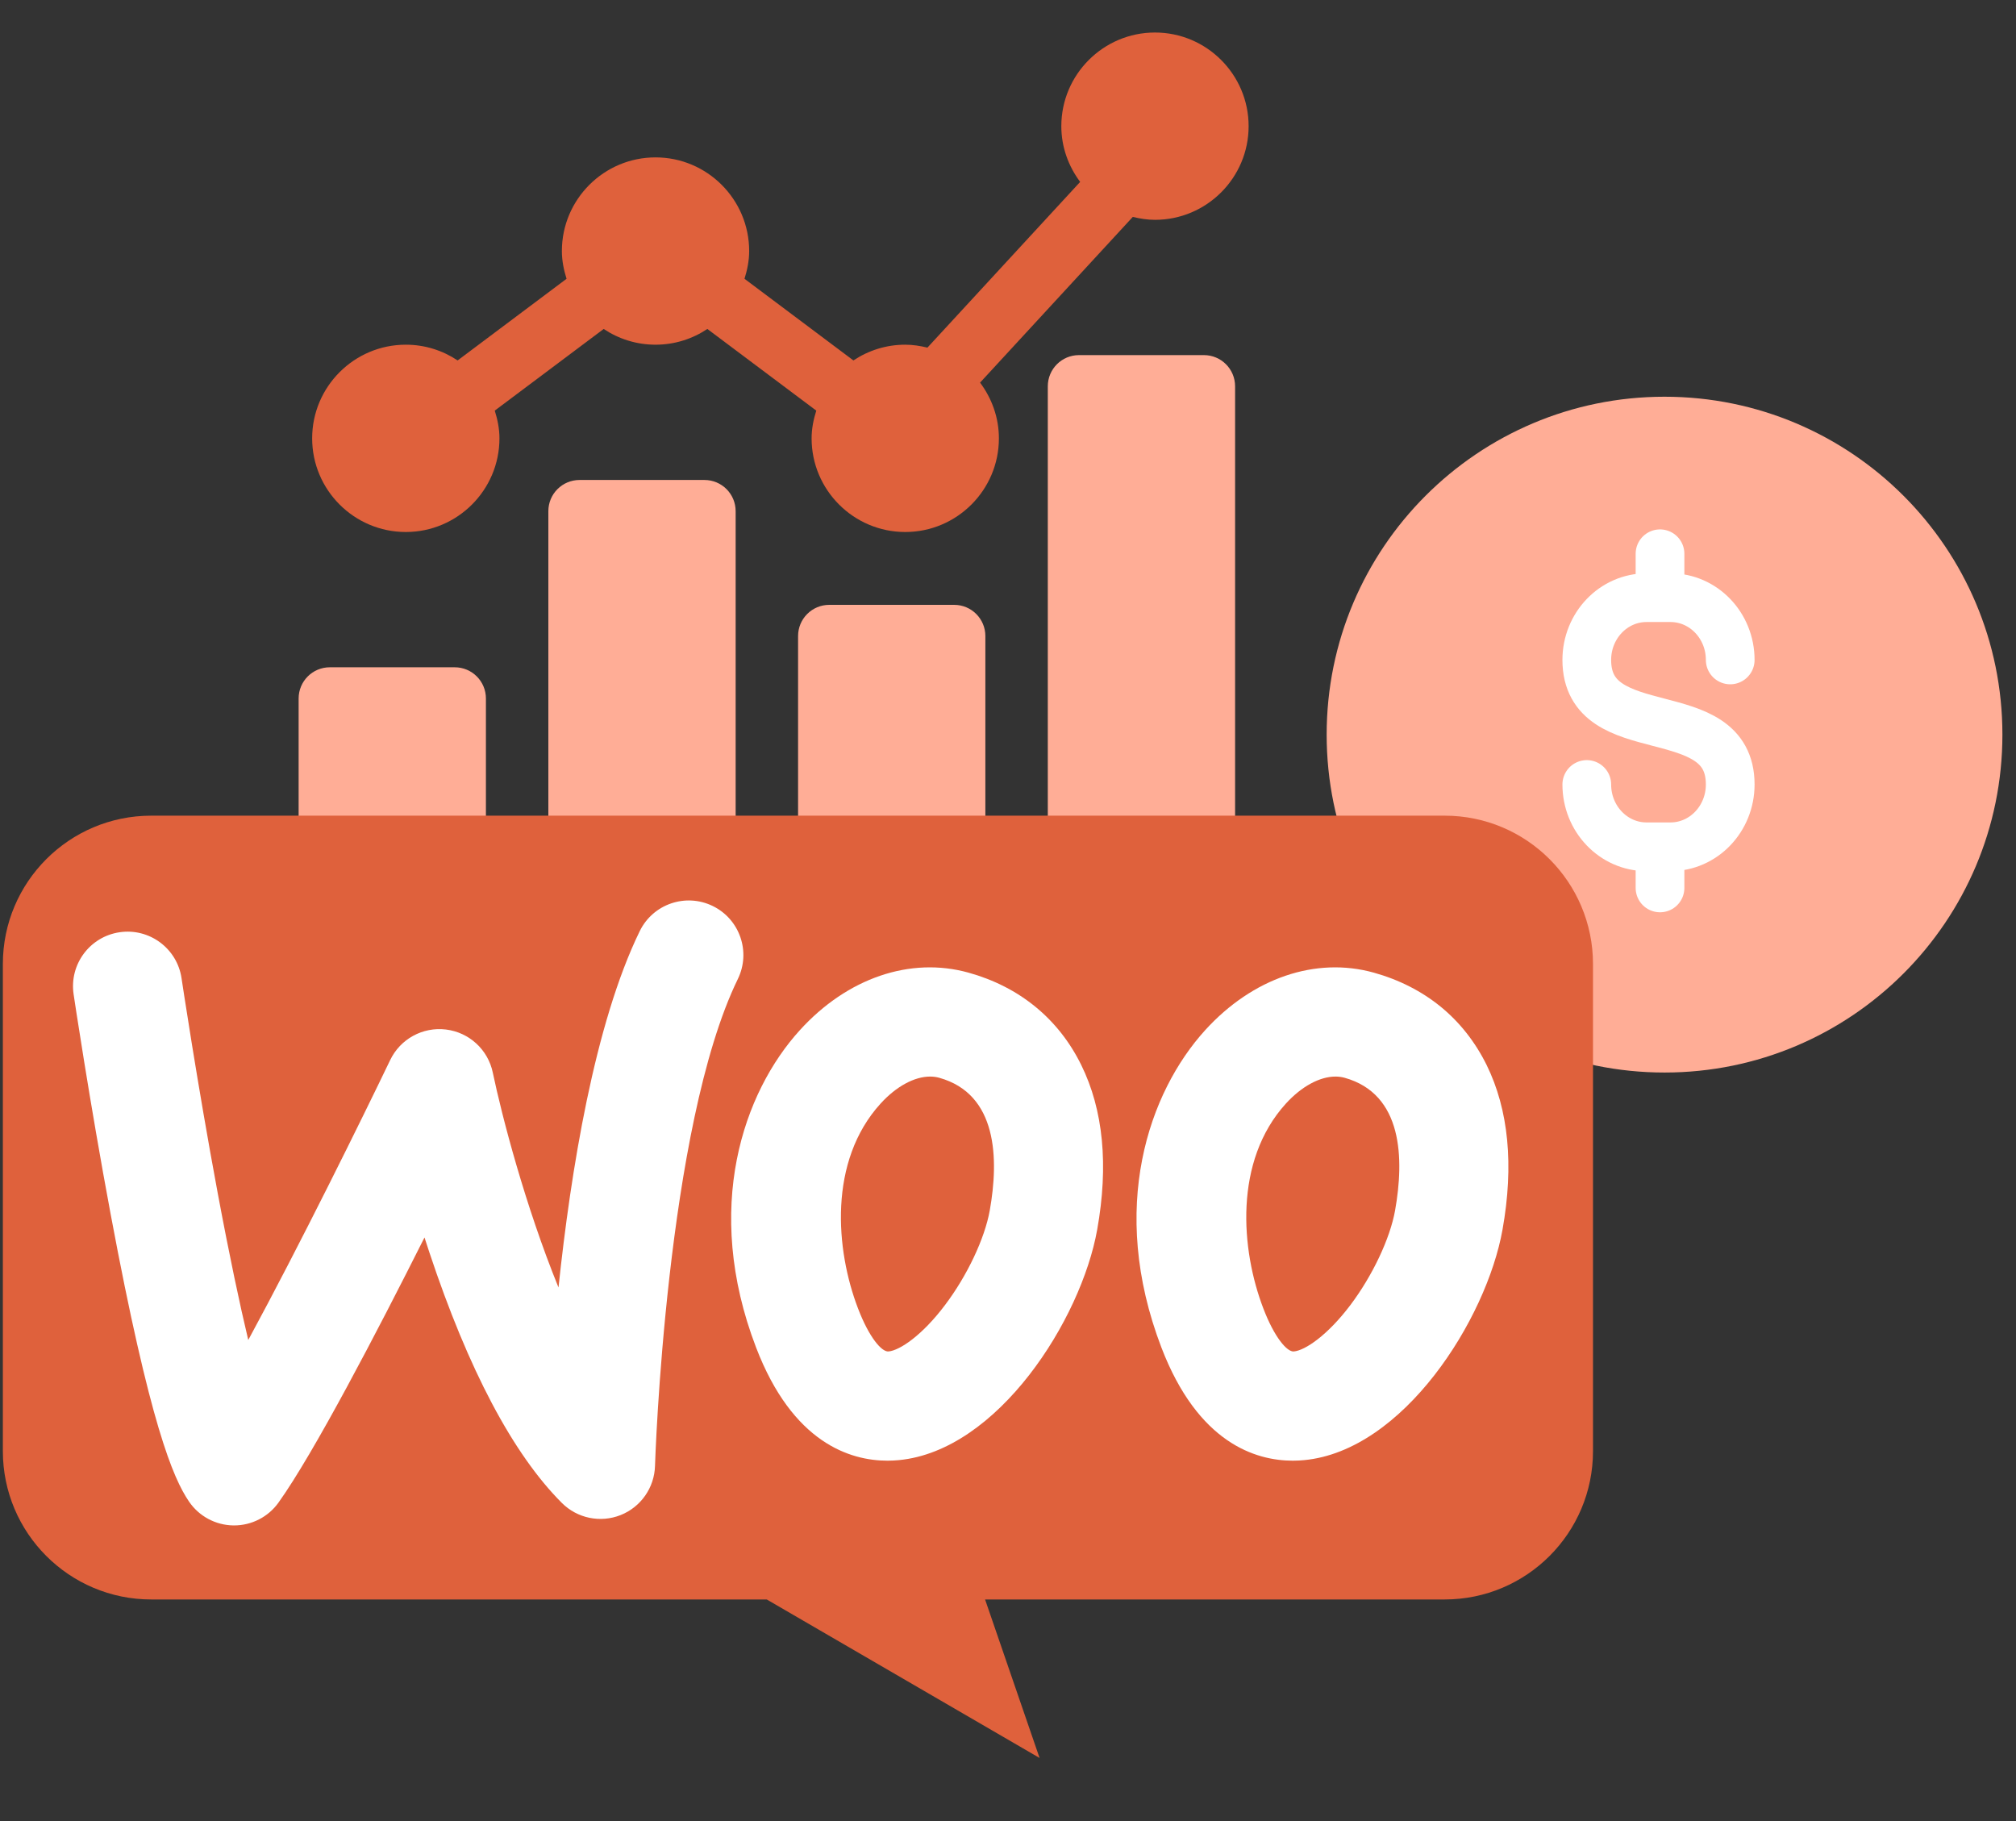 <?xml version="1.0" encoding="UTF-8"?>
<svg width="62px" height="56px" viewBox="0 0 62 56" version="1.1" xmlns="http://www.w3.org/2000/svg" xmlns:xlink="http://www.w3.org/1999/xlink">
    <rect x="0" y="0" width="62" height="56" fill="#333333" stroke="none"/>
    <title>Woo option 2</title>
    <g id="Groundhogg-Landing-Page" stroke="none" stroke-width="1" fill="none" fill-rule="evenodd">
        <g id="Option-3" transform="translate(-317, -1248)">
            <g id="Woo-option-2" transform="translate(317, 1248)">
                <g id="Group-8" transform="translate(0, 0.65)">
                    <g id="Group-50" transform="translate(0, 0.35)">
                        <g id="Fill-2" transform="translate(40.8, 11.2)" fill="#FFAD96">
                            <path d="M20.782,10.391 C20.782,16.13 16.13,20.782 10.391,20.782 C4.652,20.782 0,16.13 0,10.391 C0,4.652 4.652,0 10.391,0 C16.13,0 20.782,4.652 20.782,10.391" id="Fill-1"></path>
                        </g>
                        <g id="bar-chart" transform="translate(7.2, 9.6)" fill-rule="nonzero">
                            <path d="M14.464,4.16 L10.624,4.16 C10.093,4.16 9.664,4.589 9.664,5.12 L9.664,17.728 L15.424,17.728 L15.424,5.12 C15.424,4.589 14.995,4.16 14.464,4.16 Z" id="Path" fill="#FFAD96"></path>
                            <path d="M22.144,8 L18.304,8 C17.773,8 17.344,8.429 17.344,8.96 L17.344,17.728 L23.104,17.728 L23.104,8.96 C23.104,8.429 22.675,8 22.144,8 Z" id="Path" fill="#FFAD96"></path>
                            <path d="M29.824,0.32 L25.984,0.32 C25.453,0.32 25.024,0.749 25.024,1.28 L25.024,17.728 L30.784,17.728 L30.784,1.28 C30.784,0.749 30.355,0.32 29.824,0.32 Z" id="Path" fill="#FFAD96"></path>
                            <path d="M6.784,9.92 L2.944,9.92 C2.413,9.92 1.984,10.349 1.984,10.88 L1.984,17.728 L7.744,17.728 L7.744,10.88 C7.744,10.349 7.315,9.92 6.784,9.92 Z" id="Path" fill="#FFAD96"></path>
                            <path d="M31.808,19.648 C27.521,19.648 25.553,19.648 24.776,19.648 C24.421,19.648 24.294,19.648 24.295,19.648 C22.881,19.648 17.615,19.648 0.96,19.648 C0.429,19.648 0,20.077 0,20.608 C0,21.139 0.429,21.568 0.96,21.568 C12.577,21.568 20.956,21.568 31.808,21.568 C32.339,21.568 32.768,21.139 32.768,20.608 C32.768,20.077 32.339,19.648 31.808,19.648 Z" id="Path" fill="#000000"></path>
                        </g>
                        <path d="M35.52,0 C33.932,0 32.64,1.292 32.64,2.88 C32.64,3.524 32.86,4.113 33.219,4.594 L28.522,9.69 C28.302,9.637 28.076,9.6 27.84,9.6 C27.25,9.6 26.703,9.779 26.246,10.084 L22.896,7.573 C22.981,7.302 23.04,7.019 23.04,6.72 C23.04,5.132 21.748,3.84 20.16,3.84 C18.572,3.84 17.28,5.132 17.28,6.72 C17.28,7.019 17.339,7.302 17.424,7.573 L14.074,10.084 C13.617,9.779 13.07,9.6 12.48,9.6 C10.892,9.6 9.6,10.892 9.6,12.48 C9.6,14.068 10.892,15.36 12.48,15.36 C14.068,15.36 15.36,14.068 15.36,12.48 C15.36,12.181 15.301,11.898 15.216,11.627 L18.566,9.116 C19.023,9.421 19.57,9.6 20.16,9.6 C20.75,9.6 21.297,9.421 21.754,9.116 L25.104,11.627 C25.019,11.898 24.96,12.181 24.96,12.48 C24.96,14.068 26.252,15.36 27.84,15.36 C29.428,15.36 30.72,14.068 30.72,12.48 C30.72,11.836 30.5,11.247 30.141,10.766 L34.838,5.67 C35.058,5.723 35.284,5.76 35.52,5.76 C37.108,5.76 38.4,4.468 38.4,2.88 C38.4,1.292 37.108,0 35.52,0 Z" id="Path" fill="#DF613C" fill-rule="nonzero"></path>
                        <g id="Group-31" transform="translate(48.8, 15.2)" stroke="#FFFFFF" stroke-linecap="round" stroke-width="1.498">
                            <path d="M-1.92426342e-13,7.924 C-1.92426342e-13,8.982 0.823,9.84 1.838,9.84 L2.573,9.84 C3.589,9.84 4.411,8.982 4.411,7.924 C4.411,5.243 -1.92426342e-13,6.775 -1.92426342e-13,4.094 C-1.92426342e-13,3.036 0.823,2.179 1.838,2.179 L2.573,2.179 C3.589,2.179 4.411,3.036 4.411,4.094" id="Stroke-852"></path>
                            <line x1="2.252" y1="0.829" x2="2.252" y2="1.797" id="Path-171"></line>
                            <line x1="2.252" y1="10.224" x2="2.252" y2="11.105" id="Path-171-Copy"></line>
                        </g>
                        <g id="woocommerce" transform="translate(0, 24)" fill-rule="nonzero">
                            <path d="M44.428,0.083 L4.651,0.083 C2.131,0.083 0.088,2.126 0.088,4.646 L0.088,19.623 C0.088,22.143 2.131,24.186 4.651,24.186 L23.581,24.186 L31.971,29.06 L30.295,24.186 L44.428,24.186 C46.948,24.186 48.991,22.143 48.991,19.623 L48.991,4.646 C48.991,2.126 46.948,0.083 44.428,0.083 Z" id="Path" fill="#DF613C"></path>
                            <g id="Group" transform="translate(2.24, 2.56)" fill="#FFFFFF">
                                <path d="M4.96,19.349 C4.953,19.349 4.946,19.349 4.94,19.349 C4.391,19.342 3.88,19.068 3.572,18.614 C3.085,17.898 2.371,16.246 1.163,9.778 C0.515,6.312 0.028,3.047 0.024,3.015 C-0.113,2.098 0.52,1.244 1.437,1.108 C2.353,0.972 3.207,1.604 3.343,2.521 C3.348,2.553 3.824,5.743 4.457,9.137 C4.823,11.097 5.136,12.559 5.395,13.647 C6.978,10.731 8.909,6.809 9.76,5.038 C10.071,4.39 10.76,4.012 11.475,4.099 C12.189,4.186 12.768,4.718 12.915,5.422 C13.193,6.752 13.913,9.52 14.936,12.032 C15.313,8.46 16.043,3.927 17.435,1.073 C17.841,0.24 18.846,-0.105 19.679,0.301 C20.512,0.707 20.858,1.712 20.452,2.545 C18.239,7.082 17.907,17.417 17.904,17.521 C17.884,18.19 17.468,18.784 16.846,19.031 C16.223,19.278 15.514,19.131 15.04,18.658 C13.536,17.154 12.166,14.563 10.966,10.956 C10.914,10.8 10.864,10.646 10.815,10.494 C9.344,13.421 7.41,17.131 6.324,18.648 C6.009,19.088 5.5,19.349 4.96,19.349 Z" id="Path"></path>
                                <path d="M31.011,5.187 C30.312,3.768 29.112,2.786 27.544,2.35 C25.755,1.853 23.817,2.514 22.359,4.119 C20.629,6.02 19.367,9.582 21.012,13.876 C22.139,16.818 23.911,17.358 25.056,17.358 C25.18,17.358 25.295,17.351 25.402,17.341 C28.45,17.052 31.009,13.02 31.503,10.254 C31.857,8.273 31.692,6.568 31.011,5.187 Z M28.199,9.664 C28.044,10.528 27.504,11.672 26.82,12.576 C26.118,13.508 25.429,13.968 25.086,13.999 C24.877,14.019 24.489,13.571 24.147,12.675 C23.458,10.88 23.227,8.151 24.842,6.376 C25.324,5.846 25.884,5.546 26.365,5.546 C26.462,5.546 26.556,5.558 26.644,5.583 C28.441,6.083 28.481,8.078 28.199,9.664 Z" id="Shape"></path>
                                <path d="M43.478,5.187 C43.127,4.478 42.652,3.876 42.07,3.4 C41.485,2.923 40.793,2.569 40.009,2.35 C38.222,1.853 36.284,2.514 34.824,4.119 C33.096,6.02 31.834,9.582 33.477,13.876 C34.604,16.818 36.376,17.358 37.521,17.358 C37.645,17.358 37.762,17.351 37.869,17.341 C40.915,17.052 43.474,13.02 43.968,10.254 C44.322,8.273 44.157,6.568 43.478,5.187 Z M40.664,9.664 C40.51,10.528 39.969,11.672 39.287,12.576 C38.583,13.508 37.894,13.968 37.551,13.999 C37.344,14.019 36.954,13.571 36.612,12.675 C35.924,10.88 35.694,8.151 37.307,6.376 C37.79,5.846 38.35,5.546 38.83,5.546 C38.927,5.546 39.021,5.558 39.111,5.583 C40.908,6.083 40.947,8.078 40.664,9.664 Z" id="Shape"></path>
                            </g>
                        </g>
                    </g>
                </g>
            </g>
        </g>
    </g>
</svg>